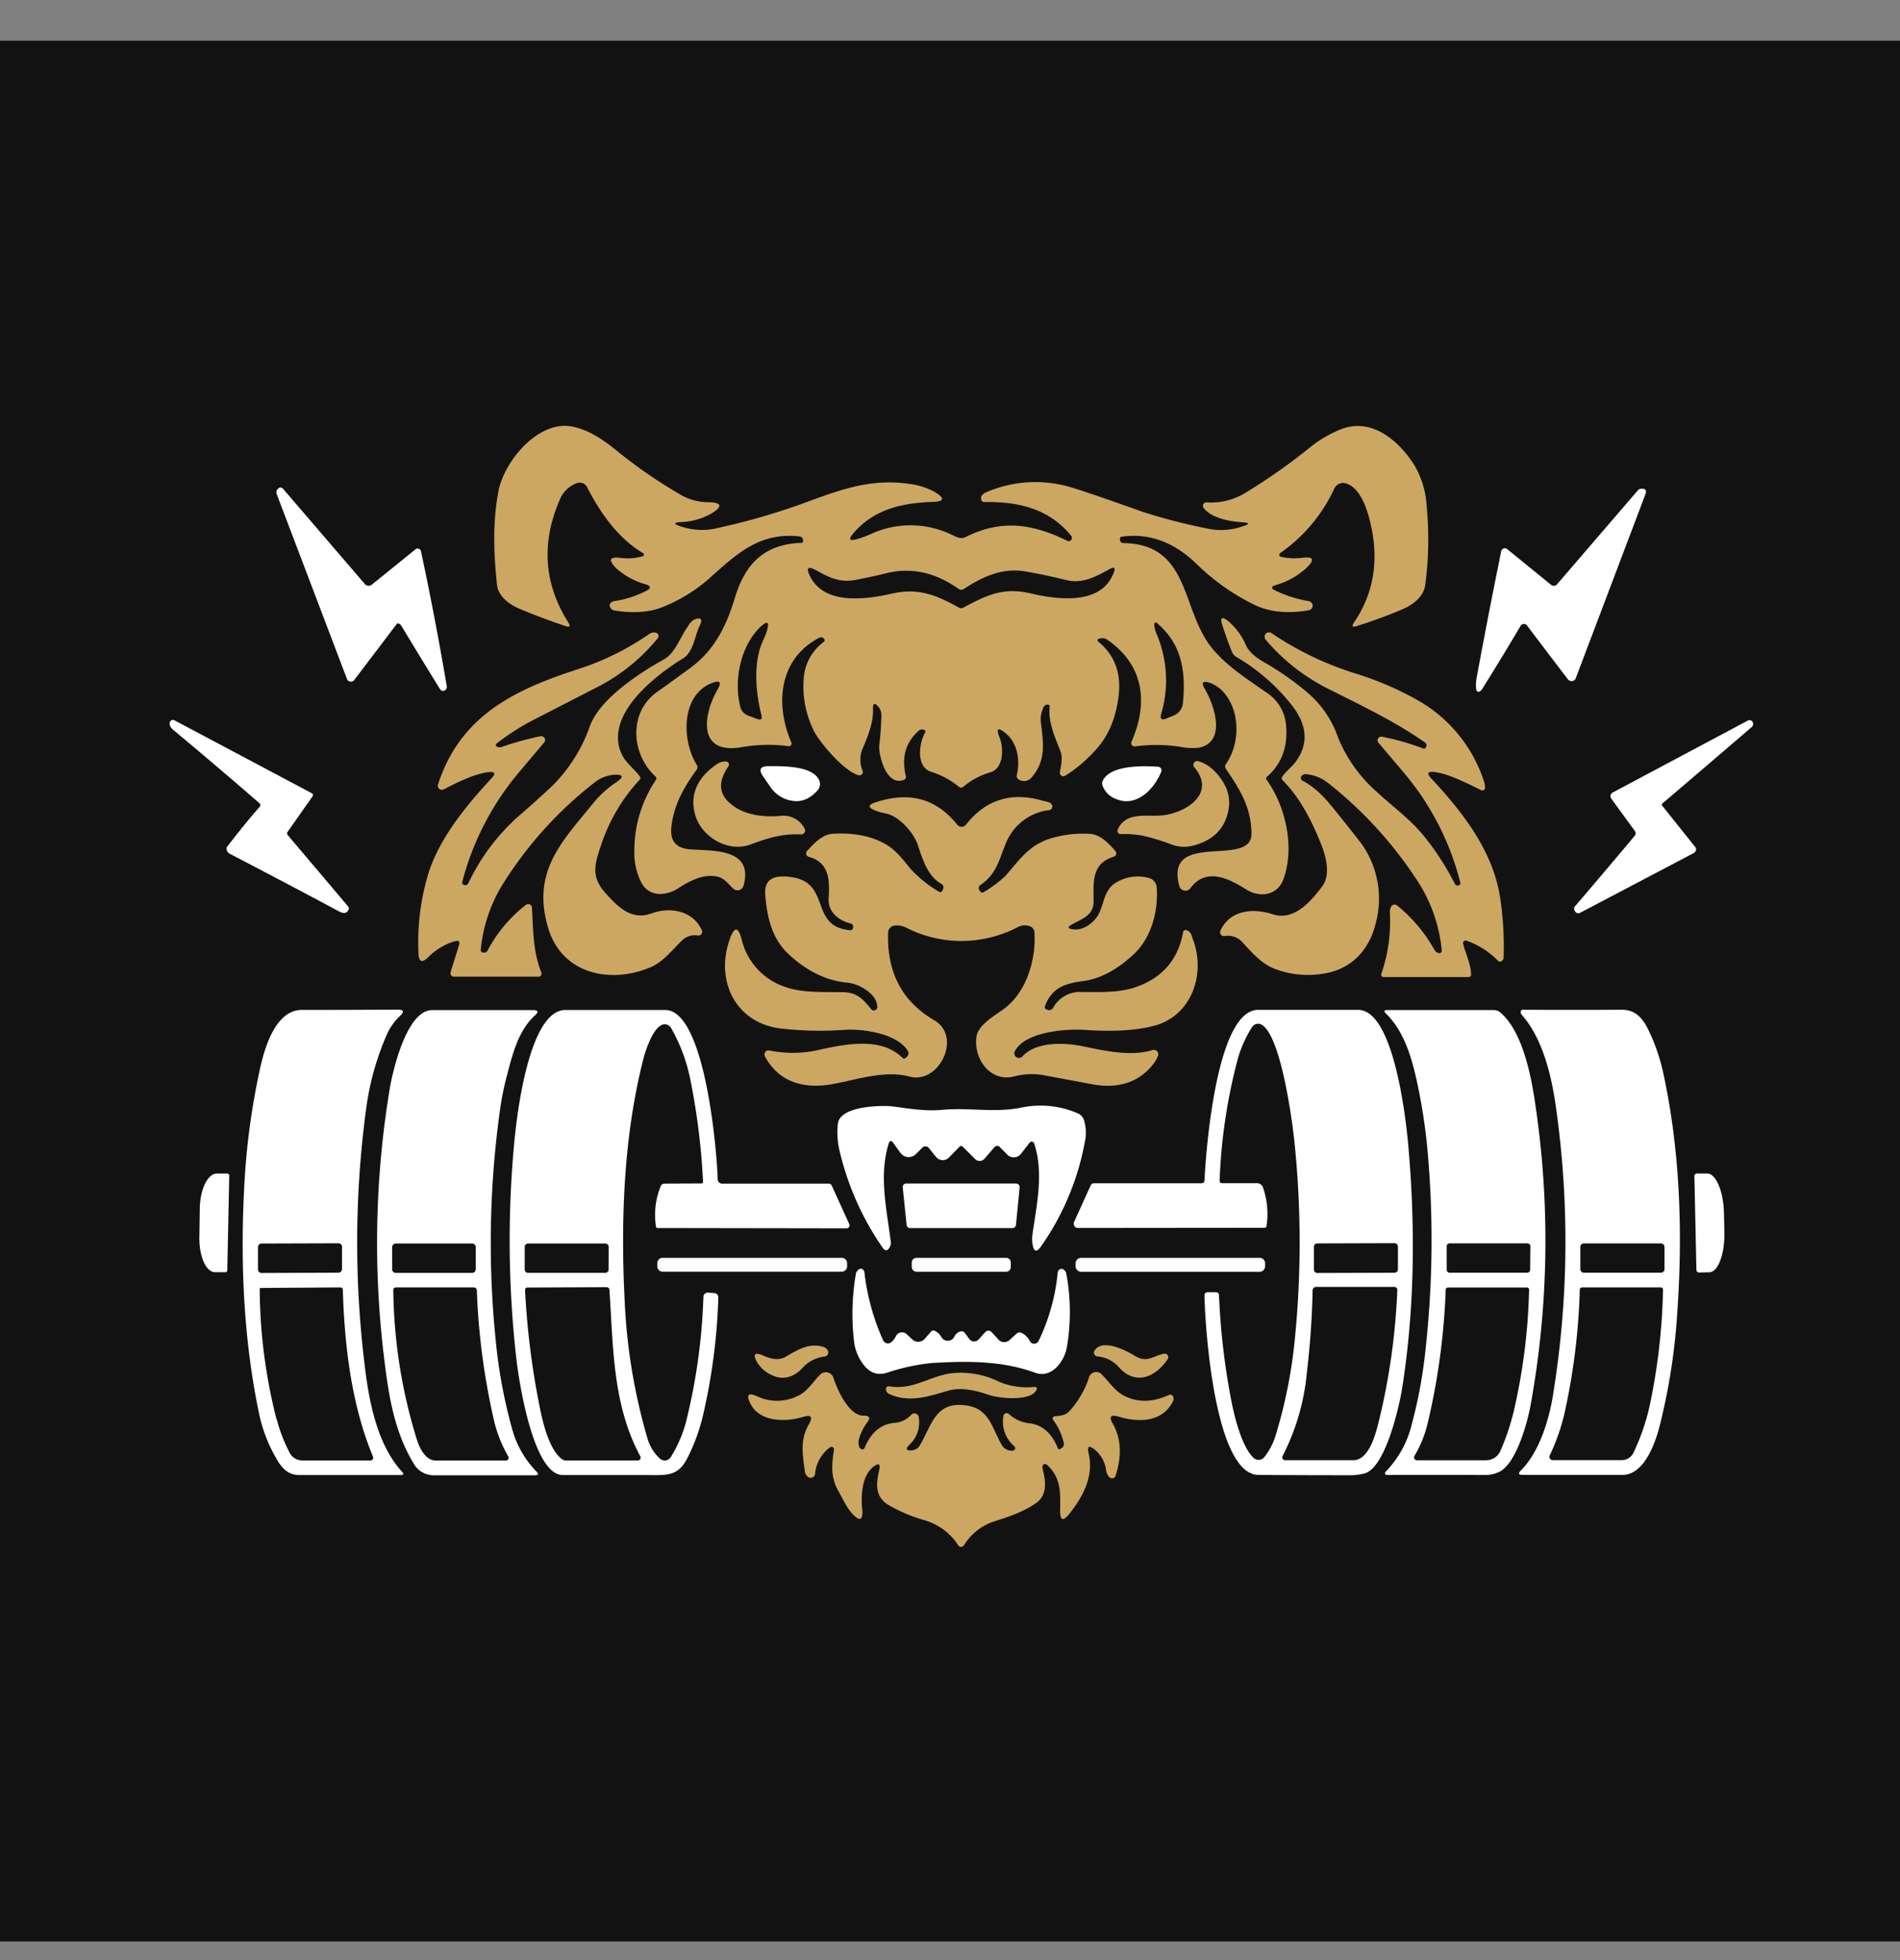 <svg xmlns="http://www.w3.org/2000/svg" width="32" height="33" fill="none"><rect width="100%" height="100%" fill="#808080" stroke="none"/><path fill="#121212" d="M0 .686h32v32H0z"/><path fill="#fff" d="M6.717 10.499a.031.031 0 0 0-.037.009l-.715.942a.073.073 0 0 1-.099.012.065.065 0 0 1-.022-.03L4.66 8.318a.08.08 0 0 1 .02-.087.056.056 0 0 1 .092.004l1.372 1.597a.086.086 0 0 0 .12.01l.74-.599a.043.043 0 0 1 .031-.008c.03.005.048.017.053.037.156.726.301 1.483.435 2.272a.072.072 0 0 1-.022.073.057.057 0 0 1-.064.009.058.058 0 0 1-.018-.014l-.007-.008c-.222-.359-.437-.711-.645-1.056a.117.117 0 0 0-.051-.05zm18.963.007a.062.062 0 0 0-.068.028 49.01 49.01 0 0 1-.645 1.06.127.127 0 0 1-.047.048.037.037 0 0 1-.042-.004.04.04 0 0 1-.014-.024.627.627 0 0 1 .005-.2c.132-.714.27-1.426.415-2.135a.063.063 0 0 1 .073-.047c.01.002.018.006.026.012l.74.602a.072.072 0 0 0 .102-.01l1.363-1.584a.064.064 0 0 1 .04-.022c.084-.012.111.022.081.1l-1.169 3.086a.072.072 0 0 1-.04.045.072.072 0 0 1-.059 0 .067.067 0 0 1-.034-.024c-.216-.282-.445-.583-.687-.904a.067.067 0 0 0-.04-.027z"/><path fill="#CCA761" d="M24.166 12.999c-.122-.016-.145.021-.057.111.564.604 1.05 1.252 1.161 2.033.047.324.065.652.054.98a.063.063 0 0 1-.018.044c-.03.029-.055.032-.077.008a1.387 1.387 0 0 0-.53-.338.045.045 0 0 0-.033.002.045.045 0 0 0-.023.025.042.042 0 0 0 0 .026c.041.172.128.333.134.516a.044.044 0 0 1-.012.03.042.042 0 0 1-.03.014h-1.433a.037.037 0 0 1-.027-.01.037.037 0 0 1-.009-.013.037.037 0 0 1-.003-.015.033.033 0 0 1 0-.014c.116-.331.165-.681.145-1.031a.218.218 0 0 1 .02-.1.067.067 0 0 1 .102-.023c.255.206.468.46.628.746a.117.117 0 0 0 .073.057.041.041 0 0 0 .032-.005.041.041 0 0 0 .019-.026v-.013a2.572 2.572 0 0 0-.43-1.204 6.854 6.854 0 0 0-1.495-1.625.696.696 0 0 0-.356-.14.084.084 0 0 0-.08.031.05.05 0 0 0-.006.057.05.05 0 0 0 .013.016l.008.005c.272.145.43.35.664.643.205.257.316.399.334.425a1.596 1.596 0 0 1 .228 1.364c-.119.455-.439.767-.918.824a1.552 1.552 0 0 1-.802-.099c-.206-.086-.36-.267-.509-.426a.322.322 0 0 0-.305-.115.064.064 0 0 1-.05-.009.066.066 0 0 1-.023-.083c.16-.344.545-.384.878-.275.363.119.646-.217.839-.474.137-.187.066-.476-.01-.675-.19-.49-.41-.859-.658-1.104a.045.045 0 0 1-.006-.065c.058-.087.15-.153.214-.236.231-.304.212-.627-.058-.968a3.313 3.313 0 0 0-.93-.809.187.187 0 0 1-.079-.095 6.371 6.371 0 0 1-.161-.45c-.037-.117-.006-.14.093-.066.136.113.242.257.31.419.058.121.19.218.303.28.257.147.5.317.726.508.239.201.418.464.52.76.145.356.373.674.664.926.267.246.56.456.788.74.2.248.372.516.517.8a.049.049 0 0 0 .066.02h.006a.04.04 0 0 0 .017-.046 4.596 4.596 0 0 0-.922-1.814 67.467 67.467 0 0 0-.455-.537.063.063 0 0 1 .012-.094.062.062 0 0 1 .046-.009c.235.046.466.112.69.197.028.011.047 0 .058-.04a.052.052 0 0 0-.02-.057c-.514-.362-1.082-.628-1.644-.912a3.325 3.325 0 0 1-1.037-.815.076.076 0 0 1-.017-.085.073.073 0 0 1 .094-.04l.014.007c.44.298.922.529 1.43.685.352.11.693.256 1.015.435.54.3.946.792 1.136 1.38a.278.278 0 0 1 .016.108.043.043 0 0 1-.045.042.04.04 0 0 1-.018-.005c-.243-.117-.54-.273-.78-.304zM7.665 15.845c-.172.05-.327.143-.452.27-.106.103-.16.081-.165-.066a3.992 3.992 0 0 1 .175-1.37c.196-.59.629-1.114 1.055-1.576.078-.083.06-.117-.054-.103-.252.033-.524.174-.75.29a.069.069 0 0 1-.076-.009.068.068 0 0 1-.016-.021.065.065 0 0 1-.005-.052c.38-1.175 1.313-1.606 2.395-1.954a4.512 4.512 0 0 0 1.162-.58.144.144 0 0 1 .11-.023.059.059 0 0 1 .034.095c-.278.34-.624.62-1.016.821-.41.21-.796.408-1.161.597a4.497 4.497 0 0 0-.538.353.03.03 0 0 0-.007.041.028.028 0 0 0 .008.008.088.088 0 0 0 .084.01c.214-.074.432-.134.653-.181a.066.066 0 0 1 .049.01.058.058 0 0 1 .03.058.059.059 0 0 1-.007.022v.005l-.408.484a4.69 4.69 0 0 0-.98 1.875.042.042 0 0 0 .024.048.058.058 0 0 0 .081-.032c.204-.429.492-.812.847-1.127.179-.153.367-.322.566-.508.286-.286.504-.633.636-1.016.169-.45.826-.882 1.244-1.113.193-.106.278-.39.408-.563a.29.29 0 0 1 .096-.104c.12-.049.152-.014.096.104-.086.174-.1.436-.282.549-.508.312-1.332.972-1.027 1.617.065.137.211.243.303.37a.039.039 0 0 1 0 .049c-.3.322-.525.706-.66 1.124-.102.31-.166.514.08.788.213.236.436.468.783.341.32-.115.693-.037.84.284a.064.064 0 0 1-.012.071.065.065 0 0 1-.02.015.073.073 0 0 1-.037.004.306.306 0 0 0-.271.09c-.157.153-.303.343-.504.436-.67.296-1.506.138-1.742-.648-.285-.944.218-1.446.757-2.105a1.74 1.74 0 0 1 .374-.343c.155-.104.14-.148-.047-.134a.605.605 0 0 0-.32.14 6.603 6.603 0 0 0-1.505 1.66 2.545 2.545 0 0 0-.396 1.146.04.04 0 0 0 .036.045.072.072 0 0 0 .083-.042c.158-.296.376-.555.641-.76a.063.063 0 0 1 .089.01c.008.01.013.023.013.036.023.387.015.726.157 1.09a.054.054 0 0 1-.031.072.064.064 0 0 1-.02 0H7.642a.055.055 0 0 1-.054-.055v-.016l.145-.466c.015-.056-.008-.077-.068-.06z"/><path fill="#CCA761" d="M24.027 8.512a1.508 1.508 0 0 0-.2-.67c-.263-.424-.74-.836-1.274-.602a2.089 2.089 0 0 0-.455.264 9.92 9.92 0 0 1-1.117.79c-.198.122-.429.18-.66.164a.058.058 0 0 0-.05.092c.124.17.44.23.641.242.14.007.143.032.009.072a1.094 1.094 0 0 1-.595.033 9.686 9.686 0 0 1-1.088-.282c-.59-.21-.985-.346-1.188-.407a2.087 2.087 0 0 0-1.456.087.139.139 0 0 0-.051.04.078.078 0 0 0-.009.095.045.045 0 0 0 .043.023c.586-.011 1.093.114 1.464.567a.052.052 0 0 1 .011.046.055.055 0 0 1-.044.043.055.055 0 0 1-.022 0 .036.036 0 0 1-.013-.005c-.575-.281-1.1-.37-1.714-.06-.084.042-.174-.016-.249-.05a1.597 1.597 0 0 0-1.35 0 1.578 1.578 0 0 1-.24.086c-.113.03-.132 0-.057-.09.347-.415.823-.522 1.344-.54.197-.006.212-.06.042-.163a1.154 1.154 0 0 0-.435-.14c-.678-.1-1.212.118-1.829.343a11.3 11.3 0 0 1-1.364.392c-.22.06-.454.052-.67-.024-.108-.037-.105-.059.01-.068a1.14 1.14 0 0 0 .522-.145c.194-.12.176-.185-.052-.19a.944.944 0 0 1-.436-.107 8.356 8.356 0 0 1-1.162-.804c-.207-.163-.44-.314-.7-.363-.564-.11-1.141.58-1.238 1.089-.098.508-.082 1.035-.025 1.572.021.2.211.337.379.407.236.1.493.196.77.29.077.027.094.006.05-.063-.41-.651-.456-1.34-.14-2.065a.486.486 0 0 1 .296-.28.135.135 0 0 1 .16.067c.218.425.523.867.944 1.113a.03.03 0 0 1 .009.008.03.03 0 0 1 .006.022.029.029 0 0 1-.004.012.033.033 0 0 1-.019.014.968.968 0 0 1-.363.027c-.19-.026-.218.03-.085.168.144.13.316.225.503.276.09.03.094.066.008.11a1.777 1.777 0 0 1-.546.174.085.085 0 0 0-.057.036c-.023.03-.016.062.02.096a.08.08 0 0 0 .044.024c.329.053.608.031.838-.067.277-.113.534-.272.759-.47.463-.412.845-.785 1.524-.71a.067.067 0 0 1 .059.057v.032a.028.028 0 0 1-.024.02c-.637.018-.955.364-1.124.925-.14.464-.338.872-.734 1.168a38.8 38.8 0 0 1-.575.416c-.49.347-.436 1.05-.028 1.425a.045.045 0 0 1 .007.057 2.117 2.117 0 0 0-.363 1.19 1.1 1.1 0 0 0 .122.547c.136.24.417.217.62.085.202-.133.458-.257.683-.186.107.034.164.126.243.196a.105.105 0 0 0 .17-.05c.177-.631-.508-.586-.896-.613-.234-.016-.341-.139-.32-.363.037-.38.21-.68.425-.975a.076.076 0 0 0 0-.091c-.242-.39-.274-1.157.255-1.37.14-.056.173-.019.097.112-.242.422-.343 1.102.416.965a2.57 2.57 0 0 1 .783-.015.043.043 0 0 0 .048-.036.041.041 0 0 0 0-.023c-.278-.637-.217-1.406.462-1.764a.067.067 0 0 1 .083.01.042.042 0 0 1 0 .059h-.004a.832.832 0 0 0-.33.568c-.036.327.026.657.178.95.11.204.517.673.745.725a.055.055 0 0 0 .066-.043.054.054 0 0 0 0-.028.488.488 0 0 1-.012-.353c.093-.218.194-.455.185-.69-.004-.1.027-.112.094-.037a.238.238 0 0 1 .047.167 5.516 5.516 0 0 1-.035.481c-.017.152.117.697.411.581a.053.053 0 0 0 .038-.047c0-.007 0-.014-.003-.021-.074-.312-.002-.565.218-.759a.082.082 0 0 1 .088-.016c.026.01.032.026.018.05-.099.172-.158.575.104.657.17.054.33.14.468.253a.057.057 0 0 0 .072 0 1.24 1.24 0 0 1 .458-.245c.229-.067.223-.42.154-.586-.063-.154-.03-.178.1-.073.204.165.248.457.19.71a.062.062 0 0 0 .025.065.164.164 0 0 0 .218-.022c.255-.29.205-.58.163-.93a.46.46 0 0 1 .045-.26.072.072 0 0 1 .06-.043c.031 0 .045.01.042.04-.026.254.088.503.178.733.048.12.016.237-.005.363a.058.058 0 0 0 .024.06.058.058 0 0 0 .064.002c.177-.111.34-.246.481-.4.24-.243.38-.568.423-.978.038-.37-.08-.666-.353-.887a.023.023 0 0 1-.006-.016.02.02 0 0 1 .006-.015.027.027 0 0 1 .012-.008l.027-.008a.145.145 0 0 1 .12.021c.624.431.693 1.07.407 1.72a.057.057 0 0 0 .03.072c.01.004.02.005.03.004.246-.033.494-.032.74.004.107.022.218.029.327.02.492-.094.26-.738.106-.996-.06-.102-.033-.135.08-.1.112.039.21.112.278.209.238.311.235.827 0 1.161a.072.072 0 0 0 0 .082c.238.344.43.659.43 1.094 0 .58-1.475-.077-1.214.88a.106.106 0 0 0 .13.072.104.104 0 0 0 .056-.038c.26-.351.633-.174.939.02.228.146.527.104.627-.171.193-.53.046-1.21-.279-1.67a.041.041 0 0 1-.009-.014.042.042 0 0 1 .004-.034.043.043 0 0 1 .012-.012c.238-.209.345-.488.319-.837a.73.73 0 0 0-.348-.587c-.342-.24-.744-.492-.979-.843-.435-.653-.342-1.647-1.417-1.663a.055.055 0 0 1-.055-.053v-.032a.03.03 0 0 1 .027-.022c.457-.065.876.086 1.257.453.286.281.616.515.976.692.257.124.563.155.916.094a.08.08 0 0 0 .069-.077.081.081 0 0 0-.069-.078 2.085 2.085 0 0 1-.556-.176c-.081-.037-.079-.07.006-.095.196-.055.376-.157.524-.297.134-.131.108-.185-.078-.161a1.03 1.03 0 0 1-.363-.017.035.035 0 0 1-.025-.042.039.039 0 0 1 .013-.02c.397-.275.712-.651.914-1.09a.162.162 0 0 1 .183-.086c.218.054.334.344.39.54.194.68.113 1.282-.243 1.805-.043.064-.028.083.045.06.255-.08.5-.17.74-.27.18-.072.383-.206.414-.417.06-.445.068-.896.024-1.342zm-11.105 2.092c-.02.064-.044.126-.073.186-.163.352-.126.855-.025 1.25.017.067-.006.088-.072.064l-.145-.054a.21.21 0 0 1-.14-.155c-.116-.462.017-1.043.35-1.35.108-.096.142-.076.103.06h.002zm5.83-.949c-.217.546-.96.436-1.396.335-.463-.107-.736.03-1.13.239a.072.072 0 0 1-.077 0c-.378-.21-.682-.336-1.123-.236-.459.104-1.136.192-1.38-.285-.076-.15-.04-.184.106-.103.226.124.396.21.671.156.174-.034.348-.072.52-.114.442-.103.836.01 1.198.265a.079.079 0 0 0 .098 0c.331-.217.66-.357 1.036-.29.22.038.45.086.69.145.26.064.486-.055.708-.178.095-.056.122-.034.08.066zm.76.858c.402.357.458.81.412 1.312a.25.25 0 0 1-.164.224l-.114.047c-.082.034-.112.01-.089-.076a1.987 1.987 0 0 0-.076-1.343.507.507 0 0 1-.038-.126c-.01-.079.012-.092.073-.038h-.003z"/><path fill="#fff" d="M4.376 13.58a.04.04 0 0 0-.004-.055 94.979 94.979 0 0 0-1.46-1.242.171.171 0 0 1-.048-.065.072.072 0 0 1 .01-.08.05.05 0 0 1 .064-.011l2.314 1.228a.035.035 0 0 1 .017.021.035.035 0 0 1-.003.028l-.423.602a.043.043 0 0 0 0 .05l1.016 1.2a.059.059 0 0 1 .005.073c-.03.048-.077.054-.145.02-.615-.329-1.23-.653-1.846-.973a.103.103 0 0 1-.058-.096c0-.007.003-.014.007-.02.196-.255.38-.482.554-.68zm23.619-.05a.025.025 0 0 0 0 .034l.555.695a.065.065 0 0 1 .015.049.066.066 0 0 1-.025.044l-.01.008-1.922 1.01a.06.06 0 0 1-.073-.017c-.028-.036-.032-.067-.011-.092.339-.395.675-.792 1.01-1.192a.065.065 0 0 0 0-.079l-.392-.538a.072.072 0 0 1 .03-.115l2.264-1.205a.062.062 0 0 1 .083.024.072.072 0 0 1-.025.092c-.46.395-.96.823-1.499 1.282z"/><path fill="#CCA761" d="M12.251 13.482c.227.234.567.28.887.255a.4.4 0 0 1 .415.217.065.065 0 0 1-.064.094c-.31-.015-.555.06-.843.168-.386.145-.828-.128-.934-.485-.11-.368.054-.653.356-.862a.272.272 0 0 1 .156-.049.052.052 0 0 1 .047.028.053.053 0 0 1-.003.054c-.127.184-.192.398-.017.58zm7.269.25c.39-.015.992-.343.594-.815a.06.06 0 0 1-.015-.046.062.062 0 0 1 .022-.042.063.063 0 0 1 .055-.014c.209.048.389.261.472.443.06.137.07.291.029.435-.069.281-.265.463-.588.545a.585.585 0 0 1-.358-.021 4.048 4.048 0 0 0-.475-.146 1.739 1.739 0 0 0-.383-.028.055.055 0 0 1-.053-.056c0-.007.002-.014.005-.02.126-.288.44-.224.694-.235z"/><path fill="#fff" d="M13.318 13.478a.54.54 0 0 1-.342-.227l-.12-.173c-.085-.121-.054-.181.095-.179.224 0 .73-.011.844.234a.16.16 0 0 1-.026.174c-.134.15-.284.207-.451.17zm5.482-.025a.377.377 0 0 1-.23-.224.112.112 0 0 1 .007-.094c.138-.259.687-.243.928-.226a.062.062 0 0 1 .057.065.043.043 0 0 1-.004.019c-.117.288-.412.603-.759.46z"/><path fill="#CCA761" d="M14.776 16.95c-.008-.223-.315-.39-.503-.406-.35-.032-.68-.19-.988-.477-.285-.262-.367-.627-.397-1.006-.024-.322.24-.326.465-.29.647.109.277.833.968.89a.04.04 0 0 0 .042-.031l.005-.021a.052.052 0 0 0-.039-.061c-.207-.049-.387-.198-.373-.422.02-.31.012-.607-.337-.702a.06.06 0 0 1-.035-.028.057.057 0 0 1-.005-.045.053.053 0 0 1 .013-.024c.114-.121.25-.279.435-.29.363-.02.663.042.899.182.169.1.29.262.41.41a2.103 2.103 0 0 0 .489.39.042.042 0 0 0 .017 0 .043.043 0 0 0 .016-.007.042.042 0 0 0 .016-.02l.01-.025a.066.066 0 0 0-.028-.085c-.226-.124-.318-.41-.397-.653-.064-.197-.31-.496-.56-.538a.723.723 0 0 1-.175-.053c-.104-.046-.102-.087.006-.124.572-.197 1.036-.075 1.39.369.01.011.02.02.034.027a.095.095 0 0 0 .083 0 .096.096 0 0 0 .033-.027c.336-.425.77-.557 1.302-.399.01 0 .036.009.072.016.026.005.05.02.066.04a.06.06 0 0 1 .013.045.063.063 0 0 1-.022.041.062.062 0 0 1-.03.013.897.897 0 0 0-.732.564c-.11.263-.153.508-.416.689a.067.067 0 0 0-.037.047.067.067 0 0 0 .016.057l.011.017a.036.036 0 0 0 .049.01c.133-.077.257-.169.369-.274.217-.244.372-.492.714-.617.228-.076.469-.108.709-.093.18.008.324.167.432.29a.058.058 0 0 1-.007.083.061.061 0 0 1-.02.011c-.383.116-.34.436-.341.76 0 .234-.207.29-.37.384-.071.04-.066.066.015.078.129.019.252-.033.369-.155.162-.167.125-.435.315-.598a.707.707 0 0 1 .604-.11.176.176 0 0 1 .13.157c.03.394-.086.848-.39 1.13-.233.218-.525.405-.836.446-.31.042-.543.108-.657.431a.037.037 0 0 0 .022.047l.024.008a.076.076 0 0 0 .094-.035.513.513 0 0 1 .478-.265c.303 0 .63.016.91-.081.45-.156.717-.464.8-.926a.044.044 0 0 1 .017-.028.043.043 0 0 1 .032-.007h.005a.13.13 0 0 1 .091.096l.02.06c.218.567-.01 1.278-.642 1.452-.375.101-.806.097-1.19.072-.318-.021-.996.035-1.165.356a.072.072 0 0 0 0 .077.073.073 0 0 0 .055.038.08.08 0 0 0 .073-.026c.225-.249.702-.234 1.02-.168.371.077.806.175 1.172.062a.073.073 0 0 1 .09.048.073.073 0 0 1 0 .046.544.544 0 0 1-.094.16c-.245.298-.589.405-1.031.32-.269-.051-.54-.102-.814-.152a1.142 1.142 0 0 0-.486.023c-.402.104-.688-.304-.633-.672.03-.2.315-.355.468-.47.38-.284.537-.834.508-1.285a.118.118 0 0 0-.086-.105.256.256 0 0 0-.188.014 2.04 2.04 0 0 1-1.883.014.357.357 0 0 0-.2-.036.122.122 0 0 0-.107.117c-.023.67.236 1.162.777 1.477.473.275.084 1.084-.42.948-.407-.11-.865.047-1.277.124-.485.092-.916-.02-1.155-.463a.073.073 0 0 1 .027-.094.072.072 0 0 1 .048-.006c.278.057.565.053.841-.012.458-.1 1.05-.217 1.403.138a.036.036 0 0 0 .05 0l.02-.019a.08.08 0 0 0 .01-.112c-.188-.285-.762-.363-1.046-.343a5.902 5.902 0 0 1-1.088-.022c-.772-.096-1.107-.82-.854-1.511.075-.21.141-.206.197.01a1.11 1.11 0 0 0 .726.798c.3.111.674.083 1 .092.222.006.33.13.454.284a.058.058 0 0 0 .063.02.058.058 0 0 0 .02-.011.058.058 0 0 0 .022-.047z"/><path fill="#fff" d="M4.112 20.01c.033-.691.125-1.378.275-2.053.079-.348.267-.953.694-.954.53 0 1.069-.002 1.617-.005.102 0 .116.034.041.104a.985.985 0 0 0-.227.323 4.61 4.61 0 0 0-.346 1.248c-.194 1.441-.2 2.9-.02 4.344.073.61.218 1.33.638 1.775a.025.025 0 0 1 .005.027.025.025 0 0 1-.023.015H5.047c-.2 0-.3-.117-.391-.275a2.555 2.555 0 0 1-.29-.746c-.241-1.144-.326-2.412-.254-3.804zm1.649.982a.06.06 0 0 0-.06-.06l-1.296.004a.06.06 0 0 0-.06.061v.375a.06.06 0 0 0 .06.06l1.295-.005a.06.06 0 0 0 .06-.06v-.375zm-1.1 2.903c.05.195.124.384.217.563a.237.237 0 0 0 .208.13H6.24a.046.046 0 0 0 .042-.064c-.362-.866-.481-1.874-.508-2.809a.04.04 0 0 0-.04-.04l-1.337.009a.023.023 0 0 0-.017.007.023.023 0 0 0-.006.016c.005.74.1 1.475.284 2.19l.002-.002z"/><path fill="#fff" d="M9.01 17.095c-.282.258-.376.646-.473 1.016a4.802 4.802 0 0 0-.11.535 16.177 16.177 0 0 0-.084 3.861c.046.517.139 1.028.276 1.528.072.279.215.533.415.739.043.043.033.064-.027.064H7.312a.39.39 0 0 1-.352-.21c-.315-.524-.411-1.114-.484-1.71-.192-1.52-.163-3.06.085-4.572.052-.312.286-1.34.719-1.34h1.697c.087-.002.099.033.034.088zm-.997 3.902a.06.06 0 0 0-.061-.061H6.666a.06.06 0 0 0-.057.037.06.06 0 0 0-.004.023v.373a.06.06 0 0 0 .037.057.06.06 0 0 0 .023.005H7.95a.061.061 0 0 0 .062-.061v-.373zm-.99 3.245c.041.135.145.347.313.347h1.185a.045.045 0 0 0 .045-.045.042.042 0 0 0-.005-.023c-.11-.188-.19-.39-.24-.602a11.634 11.634 0 0 1-.29-2.196.05.05 0 0 0-.05-.048H6.673a.043.043 0 0 0-.037.013.044.044 0 0 0-.012.037 8.82 8.82 0 0 0 .398 2.517z"/><path fill="#fff" d="M11.816 19.924a.024.024 0 0 0 .017-.007.024.024 0 0 0 .008-.017 11.56 11.56 0 0 0-.218-1.742 2.903 2.903 0 0 0-.321-.852.121.121 0 0 0-.15-.053c-.163.066-.281.436-.321.593-.327 1.295-.379 2.692-.31 4.064.035.781.164 1.555.383 2.305a.74.74 0 0 0 .21.342.12.12 0 0 0 .133.02.12.12 0 0 0 .05-.045 2.15 2.15 0 0 0 .26-.605c.17-.685.267-1.386.29-2.091a.071.071 0 0 1 .026-.056.073.073 0 0 1 .058-.017l.099.007a.072.072 0 0 1 .068.073c-.02.676-.108 1.348-.263 2.007-.058.24-.144.473-.256.694-.164.327-.363.29-.721.29h-1.38c-.5-.005-.739-1.582-.782-1.963a17.638 17.638 0 0 1-.033-3.655c.043-.45.247-2.212.86-2.212h1.68c.669 0 .871 2.355.885 2.856a.073.073 0 0 0 .073.067h1.793a.057.057 0 0 1 .055.035l.294.646a.05.05 0 0 1 .002.04.051.051 0 0 1-.027.028.05.05 0 0 1-.021.004l-3.184-.005a.023.023 0 0 1-.024-.02c-.037-.23-.01-.465.077-.681a.072.072 0 0 1 .073-.047l.617-.003zm-1.565 1.069a.057.057 0 0 0-.057-.057h-1.3a.057.057 0 0 0-.057.056v.38a.057.057 0 0 0 .057.058h1.298a.058.058 0 0 0 .054-.035.058.058 0 0 0 .004-.022l.001-.38zm-1.18 2.601c.056.29.157.788.39.97.02.016.047.024.073.024h1.208a.048.048 0 0 0 .034-.014.048.048 0 0 0 .008-.056c-.47-.87-.455-1.85-.52-2.804a.046.046 0 0 0-.047-.043l-1.336.006a.037.037 0 0 0-.035.022.037.037 0 0 0-.003.015c.031.631.108 1.26.228 1.88zm11.215-3.72c.023-.475.197-2.872.903-2.872h1.684c.605 0 .807 1.851.845 2.278.13 1.472.096 2.838-.104 4.099-.05.307-.283 1.342-.637 1.429a.968.968 0 0 1-.246.029c-.538 0-1.05-.002-1.534-.005-.735-.004-.9-2.464-.911-3.015a.053.053 0 0 1 .035-.059.051.051 0 0 1 .025-.002h.128a.054.054 0 0 1 .044.015c.005.006.01.012.012.02a12.072 12.072 0 0 0 .197 1.735c.055.29.174.81.382 1.016a.125.125 0 0 0 .186-.012 1.09 1.09 0 0 0 .187-.357 8.24 8.24 0 0 0 .329-1.661c.108-1.106.103-2.22-.014-3.326-.038-.345-.226-1.75-.549-1.935a.121.121 0 0 0-.16.04 2 2 0 0 0-.249.566 9.285 9.285 0 0 0-.298 2.018c0 .03.013.045.043.045h.577a.109.109 0 0 1 .113.08 1.37 1.37 0 0 1 .056.65.038.038 0 0 1-.038.021l-3.136.003a.072.072 0 0 1-.066-.102l.28-.616a.06.06 0 0 1 .055-.035h1.809c.006 0 .013 0 .02-.002a.047.047 0 0 0 .028-.026.047.047 0 0 0 .004-.02zm3.258 1.114a.058.058 0 0 0-.058-.058l-1.3.004a.057.057 0 0 0-.053.036.058.058 0 0 0-.004.023v.382a.058.058 0 0 0 .017.04.057.057 0 0 0 .04.017l1.3-.004a.059.059 0 0 0 .054-.036.059.059 0 0 0 .004-.022v-.382zm-1.54 2.184a3.84 3.84 0 0 1-.403 1.343.048.048 0 0 0 .02.063.045.045 0 0 0 .022.006h1.15c.253 0 .367-.41.416-.603.186-.741.294-1.5.325-2.263a.05.05 0 0 0-.047-.052H22.18a.062.062 0 0 0-.073.067c-.01.47-.044.95-.104 1.44h.002z"/><path fill="#fff" d="M25.26 17.039c.384.315.531 1.081.6 1.571.25 1.68.221 3.39-.084 5.06-.054.29-.243.982-.531 1.113a.558.558 0 0 1-.247.05c-.633-.003-1.18-.003-1.64 0a.032.032 0 0 1-.032-.028c0-.005 0-.01.002-.014a.034.034 0 0 1 .008-.012c.22-.226.374-.508.445-.815a7.92 7.92 0 0 0 .212-1.102c.136-1.146.154-2.303.053-3.453a9.578 9.578 0 0 0-.171-1.149c-.097-.46-.229-.91-.55-1.213a.024.024 0 0 1-.007-.017c0-.007.003-.013.008-.018a.024.024 0 0 1 .016-.007h1.815c.037 0 .073.011.102.034zm.515 3.944a.05.05 0 0 0-.05-.05h-1.31a.05.05 0 0 0-.05.05v.394a.05.05 0 0 0 .05.05h1.306a.05.05 0 0 0 .05-.05l.004-.394zM24.04 23.98a1.906 1.906 0 0 1-.218.532.048.048 0 0 0 0 .049.048.048 0 0 0 .041.024h1.167a.262.262 0 0 0 .24-.158 3.98 3.98 0 0 0 .226-.672c.155-.67.242-1.355.257-2.044a.03.03 0 0 0-.003-.013.036.036 0 0 0-.031-.022h-1.323a.045.045 0 0 0-.047.028 11.477 11.477 0 0 1-.309 2.278v-.002z"/><path fill="#fff" d="M26.16 23.46c.257-1.59.273-3.211.047-4.806-.073-.525-.218-1.165-.58-1.572a.06.06 0 0 1-.014-.056.035.035 0 0 1 .033-.026c.555.003 1.111.003 1.67 0 .211 0 .331.122.421.29.13.254.224.525.282.804.285 1.33.323 2.717.226 4.064-.042.62-.139 1.235-.29 1.838-.073.29-.261.835-.628.835h-1.681c-.073 0-.081-.024-.032-.073.317-.321.476-.855.547-1.298zm1.873-2.468a.06.06 0 0 0-.018-.041.058.058 0 0 0-.041-.017h-1.299a.06.06 0 0 0-.059.059v.374a.06.06 0 0 0 .06.06h1.298a.06.06 0 0 0 .06-.06v-.375zm-1.67 2.742a3.479 3.479 0 0 1-.263.771.057.057 0 0 0 .027.073.052.052 0 0 0 .023.005h1.162a.218.218 0 0 0 .2-.127 3.68 3.68 0 0 0 .269-.776 10.385 10.385 0 0 0 .228-1.978.039.039 0 0 0-.043-.027h-1.32a.039.039 0 0 0-.039.037c-.019.68-.1 1.358-.245 2.023l.002-.001zm-11.391-4.496c-.176.548-.037 1.121.032 1.68a.082.082 0 0 1-.004.043c-.04.107-.09.117-.145.03a4.776 4.776 0 0 1-.716-1.62 1.307 1.307 0 0 1-.027-.453c.034-.299.726-.313.923-.29.281.036.546.084.837.057.445-.042.877.054 1.326-.037.322-.068.657-.034.958.098a.178.178 0 0 1 .099.109.708.708 0 0 1 .02.348 4.465 4.465 0 0 1-.735 1.772c-.08.118-.131.106-.151-.036a.583.583 0 0 1 0-.158c.072-.508.193-1.037.028-1.532a.043.043 0 0 0-.075-.012l-.145.187a.155.155 0 0 1-.218.029.147.147 0 0 1-.016-.015l-.123-.126a.063.063 0 0 0-.09 0l-.167.194a.112.112 0 0 1-.076.039.11.11 0 0 1-.08-.027l-.006-.006-.2-.2a.04.04 0 0 0-.052-.013.04.04 0 0 0-.014.013l-.172.175a.145.145 0 0 1-.219-.01l-.121-.15a.073.073 0 0 0-.078-.024.074.074 0 0 0-.026.014l-.006.006-.108.108a.172.172 0 0 1-.261-.023l-.13-.18a.035.035 0 0 0-.05-.009.034.034 0 0 0-.012.02zM3.828 21.386a.034.034 0 0 1-.01.024.034.034 0 0 1-.025.009h-.172c-.152 0-.27-.27-.263-.597l.007-.479c.006-.326.136-.588.29-.585h.172a.034.034 0 0 1 .034.034l-.033 1.593zM28.537 19.8c0-.011.005-.022.012-.03a.044.044 0 0 1 .03-.013h.174c.145 0 .274.294.282.665l.007.322c.008.37-.106.674-.254.676l-.173.004a.042.042 0 0 1-.04-.026.042.042 0 0 1-.004-.016l-.034-1.582z"/><path fill="#fff" d="M17.052 20.676h-1.723a.06.06 0 0 1-.06-.054l-.065-.631a.06.06 0 0 1 .055-.066h1.854a.06.06 0 0 1 .06.061v.005l-.062.632a.06.06 0 0 1-.06.053zm-2.875.501H11.16a.09.09 0 0 0-.09.09v.053c0 .05.04.09.09.09h3.017c.05 0 .09-.04.09-.09v-.053a.09.09 0 0 0-.09-.09zm2.769 0h-1.511a.078.078 0 0 0-.079.079v.076a.08.08 0 0 0 .079.079h1.511a.078.078 0 0 0 .078-.079v-.076a.078.078 0 0 0-.078-.079zm4.266 0H18.21a.094.094 0 0 0-.095.094v.046c0 .052.043.095.095.095h3.003a.094.094 0 0 0 .094-.095v-.046a.094.094 0 0 0-.094-.095z"/><path fill="#fff" d="M15.016 22.592a.279.279 0 0 0 .073-.097.115.115 0 0 1 .064-.058.112.112 0 0 1 .087.005c.01.004.02.01.028.018l.1.093a.145.145 0 0 0 .203-.009l.108-.123a.052.052 0 0 1 .068-.014.26.26 0 0 1 .109.106.124.124 0 0 0 .218-.01.156.156 0 0 1 .104-.087.067.067 0 0 1 .073.026l.072.1a.102.102 0 0 0 .16.007l.113-.124a.072.072 0 0 1 .098-.005l.005.005.117.128a.13.13 0 0 0 .184.01l.127-.115a.067.067 0 0 1 .072-.01.295.295 0 0 1 .145.14.083.083 0 0 0 .112.036.087.087 0 0 0 .036-.037c.174-.362.284-.752.322-1.152a.073.073 0 0 1 .032-.053c.03-.02.06-.011.092.025.01.012.017.027.02.042.078.414.081.84.008 1.255-.044.226-.252.52-.534.417-.552-.202-1.136-.2-1.742-.163a3.499 3.499 0 0 0-.76.166c-.16.047-.294-.006-.4-.157a.782.782 0 0 1-.145-.363 3.983 3.983 0 0 1 .03-1.149.09.09 0 0 1 .018-.041c.034-.045.066-.055.096-.033a.074.074 0 0 1 .03.052c.045.395.151.78.314 1.141a.09.09 0 0 0 .12.045.094.094 0 0 0 .023-.017z"/><path fill="#CCA761" d="M13.89 22.838a.597.597 0 0 0-.378.196c-.131.145-.317.209-.502.122a.545.545 0 0 1-.252-.21c-.088-.15-.052-.19.108-.119.123.055.255.082.373.012.198-.116.39-.235.627-.163.03.009.056.028.072.054a.073.073 0 0 1-.015.096.063.063 0 0 1-.034.012zm5.225-.01c.205.124.3 0 .488-.037a.063.063 0 0 1 .047.009.062.062 0 0 1 .025.04.062.062 0 0 1-.01.044c-.2.3-.54.45-.82.135a.536.536 0 0 0-.362-.182.063.063 0 0 1-.044-.024.064.064 0 0 1-.014-.048.074.074 0 0 1 .01-.028c.134-.208.535.002.68.091zm-2.055 1.595a.042.042 0 0 0 .036-.028.043.043 0 0 0-.01-.044.54.54 0 0 1-.182-.53.057.057 0 0 1 .057-.029.055.055 0 0 1 .031.014.607.607 0 0 0 .344.157c.242.025.396.203.48.42a.027.027 0 0 0 .014.015.026.026 0 0 0 .02 0l.028-.017a.078.078 0 0 0 .038-.086.987.987 0 0 0-.179-.389.04.04 0 0 1 .007-.055.047.047 0 0 1 .021-.008c.086-.007.177-.011.239-.078.154-.166.27-.365.339-.58a.126.126 0 0 1 .206-.052c.123.12.226.286.379.363.23.12.483.116.758-.01a.053.053 0 0 1 .041-.003.053.053 0 0 1 .03.028.088.088 0 0 1 .008.043.098.098 0 0 1-.013.045c-.183.352-.581.352-.917.25-.13-.037-.16.002-.094.119.141.247.157.54.047.878a.06.06 0 0 1-.077.04.058.058 0 0 1-.028-.017.224.224 0 0 1-.056-.128.53.53 0 0 0-.19-.336c-.097-.077-.13-.055-.102.065.09.379-.093.725-.32 1.01-.11.142-.164.123-.16-.057.005-.296.017-.55-.227-.766a.04.04 0 0 0-.052 0 .05.05 0 0 0-.018.028.073.073 0 0 0 0 .035c.052.205.09.446-.107.584-.217.155-.483.238-.736.32a.94.94 0 0 0-.48.392.057.057 0 0 1-.08.018.06.06 0 0 1-.016-.017 1.011 1.011 0 0 0-.58-.426 2.645 2.645 0 0 1-.593-.252c-.235-.138-.21-.363-.158-.591.023-.101-.007-.12-.09-.06-.206.152-.219.489-.196.731.014.177-.04.2-.162.072-.101-.106-.153-.238-.234-.377-.136-.234-.122-.444-.08-.705a.044.044 0 0 0-.007-.032.043.043 0 0 0-.06-.009.62.62 0 0 0-.252.448.073.073 0 0 1-.081.064.08.08 0 0 1-.03-.011.129.129 0 0 1-.06-.096c-.044-.31-.078-.544.067-.794.073-.125.04-.166-.098-.124-.295.09-.735.09-.89-.23-.07-.145-.031-.184.116-.117a.784.784 0 0 0 .672 0c.17-.073.258-.229.382-.357a.134.134 0 0 1 .136-.044.135.135 0 0 1 .099.102c.065.194.261.633.508.625.097 0 .116.035.059.112a.856.856 0 0 0-.137.272.226.226 0 0 0 0 .137.064.064 0 0 0 .043.044.037.037 0 0 0 .047-.02c.112-.269.286-.41.52-.425.104-.01.2-.06.27-.138a.071.071 0 0 1 .053-.02.073.073 0 0 1 .052.023c.01.012.016.025.018.04a.511.511 0 0 1-.154.462c-.073.073-.061.106.044.096a.165.165 0 0 0 .132-.088c.204-.346.262-.752.798-.664.375.063.416.384.576.658a.193.193 0 0 0 .191.1z"/><path fill="#CCA761" d="M16.837 23.268c.187.075.389.103.588.082.036 0 .047.016.033.046-.09.205-.63.145-.793.092-.227-.078-.474-.14-.705-.072-.323.095-.649.205-.98.055a.095.095 0 0 1-.059-.079.046.046 0 0 1 .038-.052h.014c.406.065.659-.16 1.034-.218.285-.034.574.017.83.146z"/></svg>